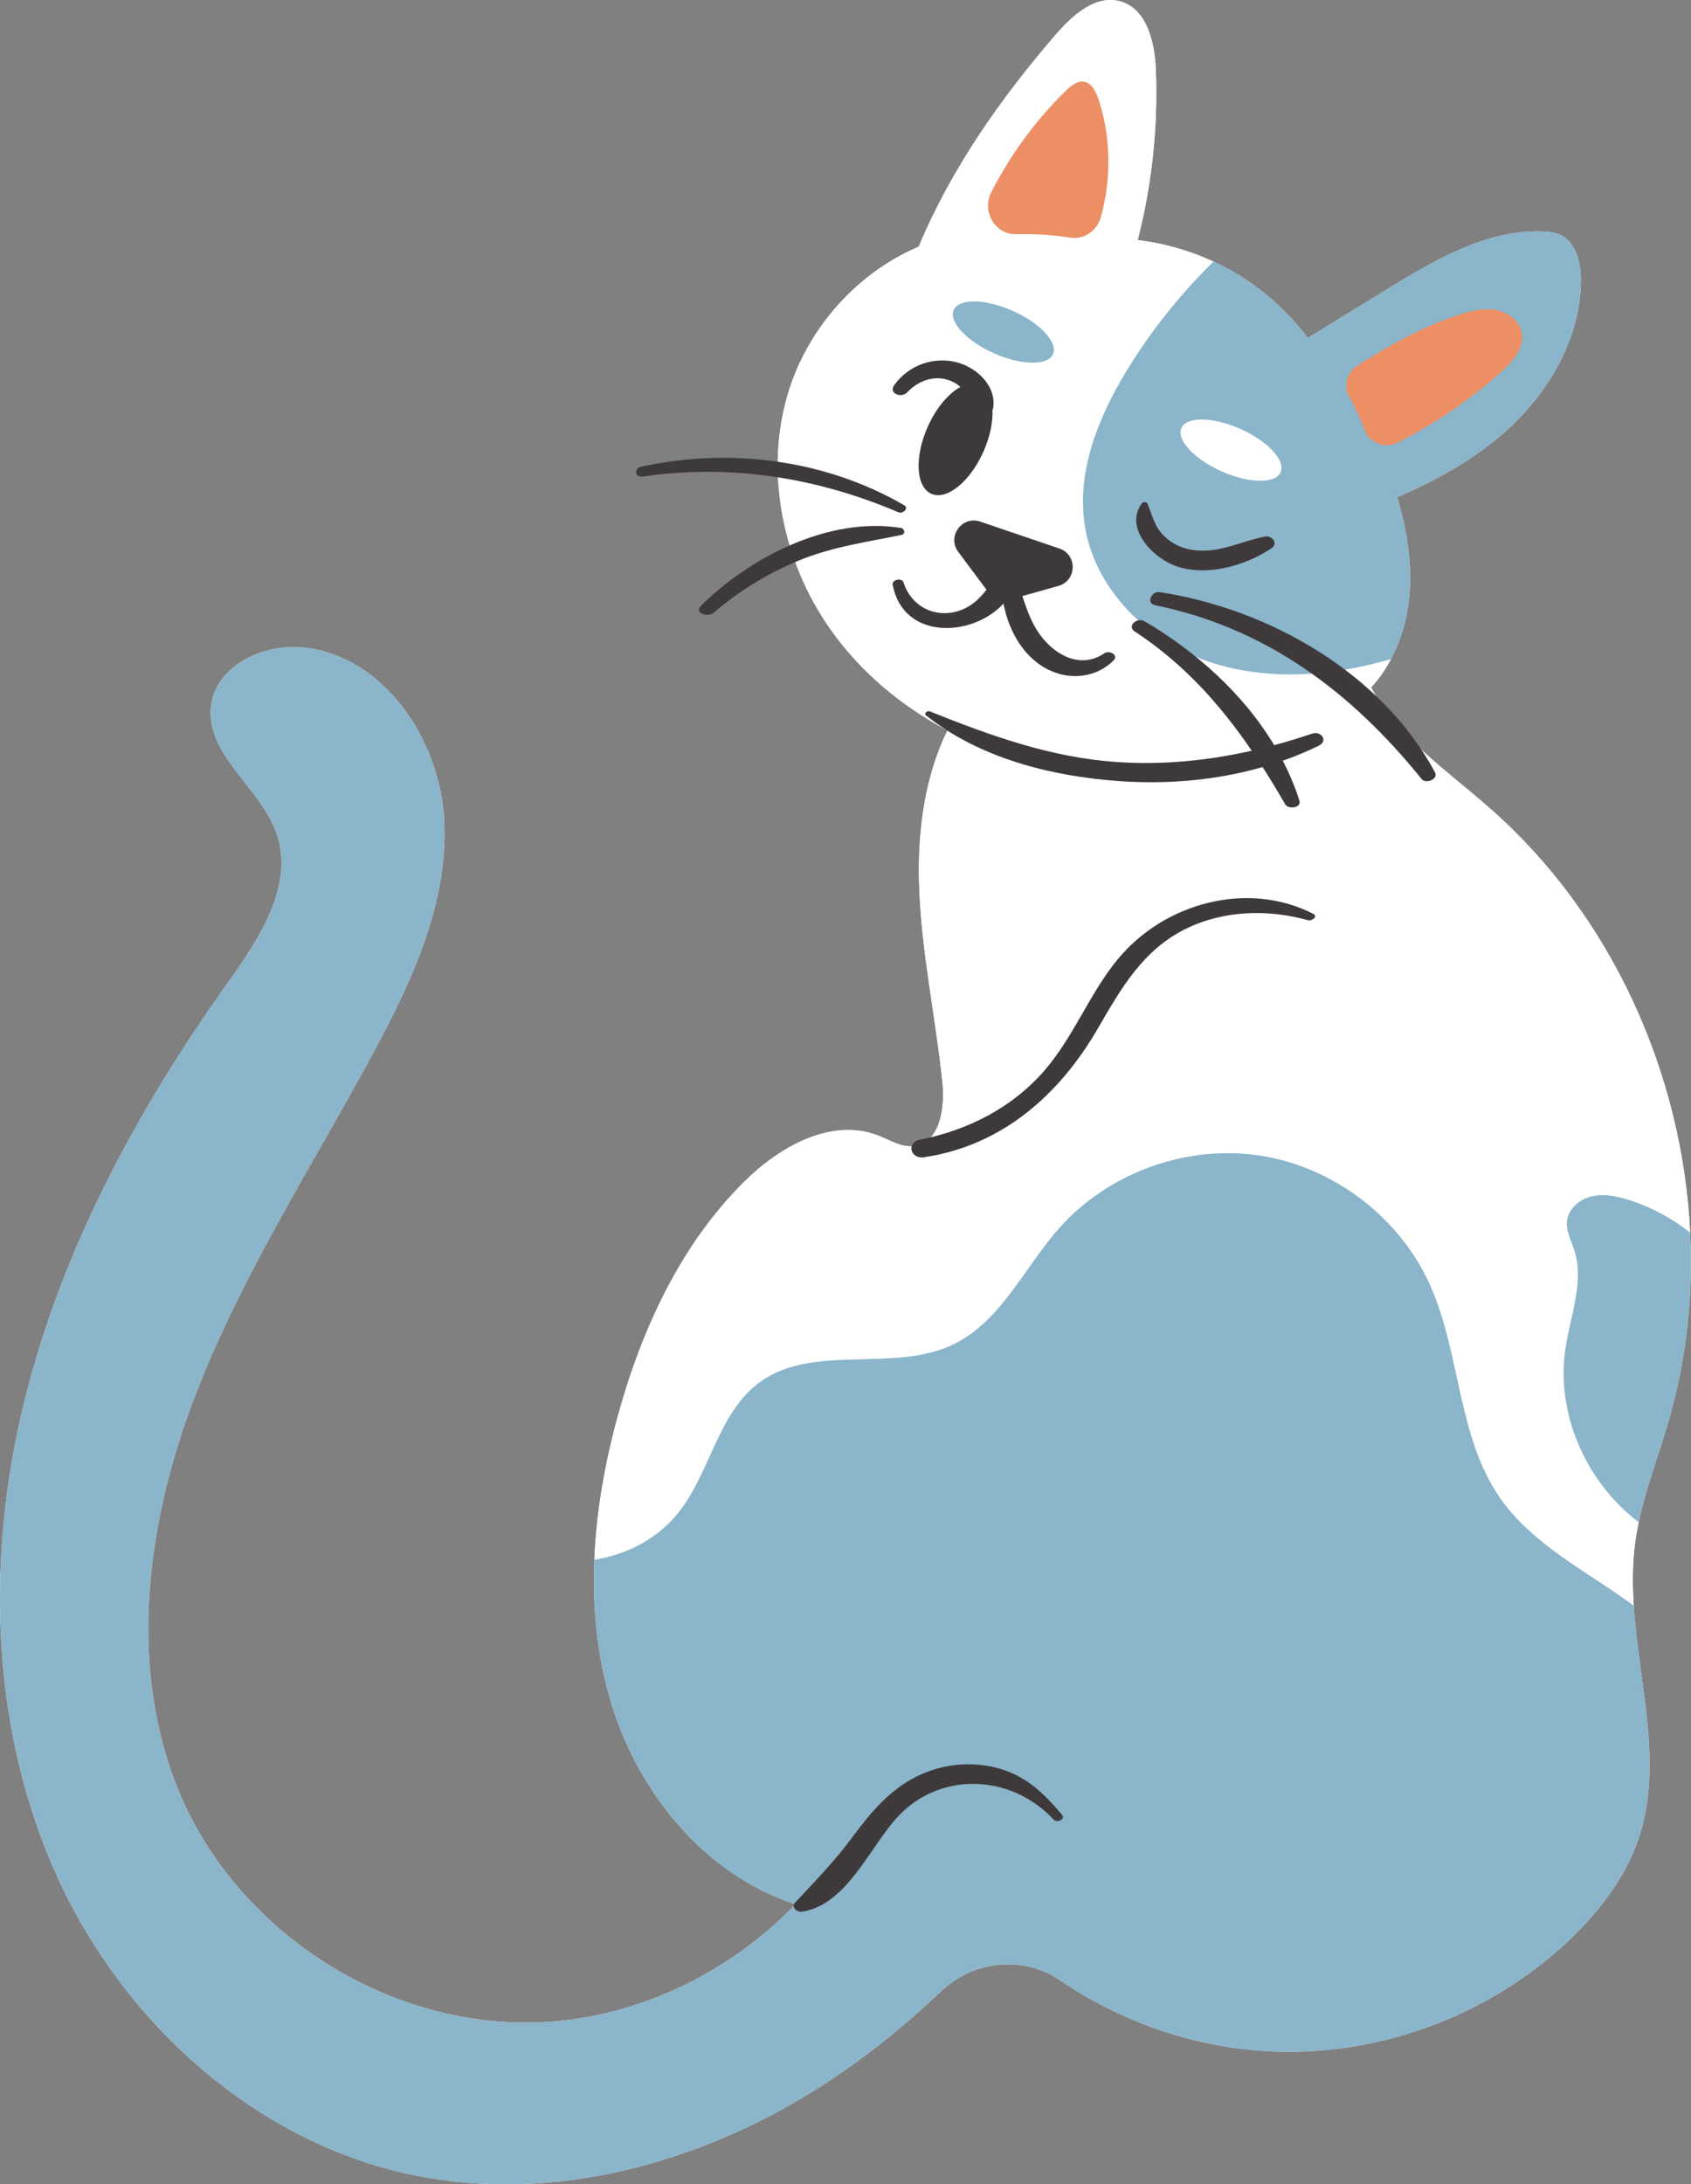 <?xml version="1.0" encoding="UTF-8" standalone="no"?><svg xmlns="http://www.w3.org/2000/svg" xmlns:xlink="http://www.w3.org/1999/xlink" fill="#000000" height="500" preserveAspectRatio="xMidYMid meet" version="1" viewBox="0.0 0.0 387.3 500.0" width="387.3" zoomAndPan="magnify"><rect x="0.0" y="0.0" width="387.3" height="500.0" fill="#808080" stroke="none"/><defs><clipPath id="a"><path d="M 0 0 L 387.27 0 L 387.27 500 L 0 500 Z M 0 0"/></clipPath><clipPath id="b"><path d="M 136 0 L 387.27 0 L 387.27 368 L 136 368 Z M 136 0"/></clipPath><clipPath id="c"><path d="M 0 52 L 387.27 52 L 387.27 500 L 0 500 Z M 0 52"/></clipPath></defs><g><g clip-path="url(#a)" id="change1_2"><path d="M 375.324 348.43 C 376.961 340.613 379.895 333.07 382.137 325.371 C 386.227 311.348 387.812 296.711 387.105 282.156 C 385.32 245.668 369.137 209.746 341.73 185.457 C 334.188 178.77 325.84 172.863 319.348 165.145 C 317.348 162.754 315.531 160.137 314.027 157.359 C 315.824 155.422 317.348 153.219 318.586 150.852 C 321.121 146.051 322.551 140.574 322.875 135.137 C 323.312 127.93 322.051 120.762 320.016 113.793 C 328.863 109.992 337.324 105.328 344.523 98.996 C 354.539 90.18 361.938 77.672 362.086 64.328 C 362.125 60.152 360.957 55.281 357.117 53.645 C 355.93 53.133 354.594 53.008 353.289 52.965 C 340.352 52.578 328.488 59.59 317.461 66.359 C 311.484 70.023 305.516 73.695 299.535 77.367 C 295.32 71.797 290.113 66.977 284.199 63.262 C 282.188 62 280.098 60.871 277.938 59.883 C 272.461 57.348 266.578 55.68 260.578 54.945 C 263.832 42.27 265.242 29.125 264.73 16.039 C 264.48 9.73 262.707 2.051 256.621 0.316 C 250.957 -1.289 245.629 3.488 241.777 7.953 C 229.152 22.57 217.812 38.742 210.414 56.473 L 210.414 56.48 C 196.57 62.324 185.414 74.676 180.781 89.105 C 174.91 107.469 179.105 128.348 190.227 144.078 C 197.113 153.812 206.438 161.617 216.996 167.199 C 211.844 177.738 210.184 190.039 210.496 201.891 C 210.895 217.301 214.273 232.461 215.859 247.789 C 216.465 253.672 215.266 261.621 209.391 262.363 C 206.504 262.73 203.84 260.984 201.129 259.934 C 190.445 255.758 178.562 262.457 170.422 270.531 C 155.867 284.98 146.969 304.297 141.531 324.066 C 138.578 334.789 136.59 345.914 136.129 357.023 C 135.68 368.086 136.766 379.133 139.957 389.734 C 146.227 410.508 161.637 429.254 182.223 435.891 C 166.645 452.051 144.883 462.383 122.398 462.965 C 88.207 463.852 54.52 442.129 41.207 410.633 C 29.375 382.617 33.285 350.129 43.875 321.625 C 54.469 293.121 71.242 267.422 85.664 240.652 C 94.48 224.293 102.629 206.574 101.75 188.016 C 100.863 169.453 88.031 150.203 69.555 148.23 C 60.332 147.242 49.449 152.387 48.352 161.598 C 47.016 172.762 59.809 180.305 63.406 190.957 C 67.426 202.859 59.246 215.078 51.941 225.312 C 30.762 255.02 13.234 287.863 4.969 323.387 C -3.293 358.926 -1.789 397.402 13.547 430.496 C 28.883 463.602 58.996 490.531 94.73 497.887 C 126.801 504.48 160.762 495.102 188.297 477.375 C 198.094 471.062 207.148 463.77 215.59 455.777 C 223.027 448.723 234.359 447.535 242.828 453.305 C 257.457 463.27 274.914 469.102 292.629 469.621 C 317.441 470.352 342.387 460.648 360.176 443.34 C 366.695 436.984 372.371 429.508 375.281 420.867 C 381.012 403.871 375.355 385.582 374.176 367.551 C 373.863 362.805 373.875 358.078 374.469 353.402 C 374.676 351.734 374.969 350.074 375.324 348.43" fill="#ffffff"/></g><g clip-path="url(#b)" id="change1_1"><path d="M 387.105 282.156 C 382.855 278.805 378.027 276.207 372.852 274.609 C 370.129 273.766 367.219 273.191 364.465 273.871 C 361.699 274.551 359.152 276.77 358.883 279.598 C 358.672 281.844 359.852 283.949 360.551 286.09 C 362.906 293.328 359.703 301.051 358.559 308.57 C 356.262 323.566 363.293 339.359 375.324 348.43 C 374.969 350.074 374.676 351.734 374.469 353.402 C 373.875 358.078 373.863 362.805 374.176 367.551 C 371.727 365.734 369.18 364.016 366.645 362.348 C 358.215 356.797 349.418 351.246 343.629 342.98 C 333.684 328.781 334.594 309.645 327.402 293.883 C 320.383 278.461 305.234 267.027 288.477 264.504 C 271.711 261.977 253.867 268.438 242.613 281.109 C 234.547 290.188 229.258 302.5 218.312 307.758 C 204.551 314.363 186.281 307.414 173.969 316.43 C 164.559 323.324 162.777 336.629 155.672 345.883 C 150.977 352.016 143.746 355.855 136.129 357.023 C 136.59 345.914 138.578 334.789 141.531 324.066 C 146.969 304.297 155.867 284.98 170.422 270.531 C 178.562 262.457 190.445 255.758 201.129 259.934 C 203.84 260.984 206.504 262.727 209.391 262.363 C 215.266 261.621 216.465 253.672 215.859 247.789 C 214.273 232.461 210.895 217.301 210.496 201.891 C 210.184 190.039 211.844 177.738 216.996 167.199 C 206.438 161.617 197.113 153.812 190.227 144.078 C 179.105 128.348 174.91 107.469 180.781 89.105 C 185.414 74.676 196.57 62.324 210.414 56.48 L 210.414 56.473 C 217.812 38.742 229.152 22.57 241.777 7.953 C 245.629 3.488 250.957 -1.289 256.621 0.316 C 262.707 2.051 264.48 9.73 264.73 16.039 C 265.242 29.125 263.832 42.27 260.578 54.945 C 266.578 55.68 272.461 57.348 277.938 59.883 C 270.387 67.27 263.73 75.594 258.199 84.609 C 251.574 95.418 246.441 108.031 248.496 120.543 C 250.77 134.43 261.945 145.832 275.102 150.828 C 286.715 155.242 299.609 155.191 311.824 152.57 C 313.434 152.227 315.031 151.844 316.617 151.414 C 317.273 151.238 317.93 151.051 318.586 150.852 C 317.348 153.219 315.824 155.422 314.027 157.359 C 315.531 160.137 317.348 162.754 319.348 165.145 C 325.84 172.863 334.188 178.77 341.73 185.457 C 369.137 209.746 385.32 245.668 387.105 282.156" fill="#ffffff"/></g><g clip-path="url(#c)" id="change2_1"><path d="M 353.289 52.965 C 340.352 52.578 328.488 59.59 317.461 66.359 C 311.484 70.023 305.516 73.695 299.535 77.367 C 295.32 71.797 290.113 66.977 284.199 63.262 C 282.188 62 280.098 60.871 277.938 59.883 C 270.387 67.27 263.73 75.594 258.199 84.609 C 251.574 95.418 246.441 108.031 248.496 120.543 C 250.77 134.43 261.945 145.832 275.102 150.828 C 286.715 155.242 299.609 155.191 311.824 152.57 C 313.434 152.227 315.031 151.844 316.617 151.414 C 317.273 151.238 317.93 151.051 318.586 150.852 C 321.121 146.051 322.551 140.574 322.875 135.137 C 323.312 127.93 322.051 120.762 320.016 113.793 C 328.863 109.992 337.324 105.328 344.523 98.996 C 354.539 90.18 361.938 77.672 362.086 64.328 C 362.125 60.152 360.957 55.281 357.117 53.645 C 355.93 53.133 354.594 53.008 353.289 52.965 Z M 366.645 362.348 C 358.215 356.797 349.418 351.246 343.629 342.98 C 333.684 328.781 334.594 309.645 327.402 293.883 C 320.383 278.461 305.234 267.027 288.477 264.504 C 271.711 261.977 253.867 268.438 242.613 281.109 C 234.547 290.188 229.258 302.5 218.312 307.758 C 204.551 314.363 186.281 307.414 173.969 316.43 C 164.559 323.324 162.777 336.629 155.672 345.883 C 150.977 352.016 143.746 355.855 136.129 357.023 C 135.68 368.086 136.766 379.133 139.957 389.734 C 146.227 410.508 161.637 429.254 182.223 435.891 C 166.645 452.051 144.883 462.383 122.398 462.965 C 88.207 463.852 54.52 442.129 41.207 410.633 C 29.375 382.617 33.285 350.129 43.875 321.625 C 54.469 293.121 71.242 267.422 85.664 240.652 C 94.48 224.293 102.629 206.574 101.75 188.016 C 100.863 169.453 88.031 150.203 69.555 148.23 C 60.332 147.242 49.449 152.387 48.352 161.598 C 47.02 172.762 59.809 180.305 63.406 190.957 C 67.426 202.859 59.246 215.078 51.941 225.312 C 30.762 255.02 13.234 287.863 4.969 323.387 C -3.293 358.926 -1.789 397.402 13.547 430.496 C 28.883 463.602 58.996 490.531 94.73 497.887 C 126.801 504.48 160.762 495.102 188.297 477.375 C 198.094 471.062 207.148 463.77 215.59 455.777 C 223.027 448.723 234.359 447.535 242.828 453.305 C 257.457 463.27 274.914 469.102 292.629 469.621 C 317.441 470.352 342.387 460.648 360.176 443.34 C 366.695 436.984 372.371 429.508 375.281 420.867 C 381.012 403.871 375.355 385.582 374.176 367.551 C 371.727 365.734 369.18 364.016 366.645 362.348 Z M 387.105 282.156 C 387.812 296.711 386.227 311.348 382.137 325.371 C 379.895 333.07 376.961 340.613 375.324 348.43 C 363.293 339.359 356.262 323.566 358.559 308.57 C 359.703 301.051 362.906 293.328 360.551 286.09 C 359.852 283.949 358.672 281.844 358.883 279.598 C 359.152 276.77 361.699 274.551 364.465 273.871 C 367.219 273.191 370.129 273.766 372.852 274.609 C 378.027 276.207 382.855 278.805 387.105 282.156" fill="#8ab5cb"/></g><g id="change3_1"><path d="M 248.281 18.703 C 246.742 18.438 245.344 19.594 244.211 20.695 C 237.293 27.395 231.477 35.32 227.031 44.004 C 224.777 48.422 227.941 53.734 232.746 53.609 C 236.914 53.5 241.094 53.766 245.219 54.402 C 248.328 54.887 251.266 52.828 252.137 49.684 C 254.574 40.918 254.457 31.379 251.605 22.734 C 251.02 20.977 250.047 18.996 248.281 18.703 Z M 348.512 76.105 C 349.211 79.602 346.465 82.762 343.824 85.133 C 336.648 91.582 328.609 97.047 319.992 101.359 C 317.102 102.805 313.621 101.379 312.512 98.344 C 311.574 95.77 310.41 93.277 309.035 90.906 C 307.598 88.422 308.434 85.25 310.855 83.703 C 318.293 78.969 325.98 74.648 334.352 71.984 C 337.012 71.141 339.82 70.461 342.562 70.953 C 345.309 71.453 347.957 73.383 348.512 76.105" fill="#ed8f65"/></g><g id="change1_3"><path d="M 293.305 108.109 C 292.109 110.785 286.055 110.691 279.781 107.895 C 273.504 105.094 269.387 100.656 270.578 97.977 C 271.773 95.301 277.828 95.395 284.105 98.191 C 290.379 100.992 294.5 105.43 293.305 108.109" fill="#ffffff"/></g><g id="change2_2"><path d="M 241.16 81.078 C 239.969 83.758 233.91 83.66 227.637 80.863 C 221.359 78.066 217.242 73.625 218.434 70.945 C 219.629 68.27 225.684 68.367 231.961 71.164 C 238.234 73.961 242.355 78.398 241.16 81.078" fill="#8ab5cb"/></g><g id="change4_1"><path d="M 206.438 122.457 C 207.477 122.242 207.211 120.98 206.293 120.836 C 189.852 118.242 171.941 127.449 160.547 138.648 C 158.871 140.297 162.059 141.434 163.398 140.289 C 169.348 135.215 176.102 131.074 183.359 128.148 C 190.883 125.113 198.559 124.074 206.438 122.457 Z M 205.793 117.273 C 206.766 117.688 208.281 116.332 207.082 115.641 C 189.012 105.18 167.199 102.398 146.883 106.824 C 145.18 107.195 145.344 109.355 147.152 109.09 C 167.297 106.133 187.129 109.309 205.793 117.273 Z M 328.652 176.762 C 316.391 154.012 290.555 139.34 265.59 135.535 C 263.758 135.258 262.395 138.09 264.582 138.535 C 290.086 143.75 309.516 158.434 325.605 178.324 C 326.574 179.527 329.523 178.371 328.652 176.762 Z M 219.473 126.324 L 225.938 134.984 C 224.676 136.629 223.242 138.105 221.332 139.098 C 215.555 142.09 208.914 139.566 206.941 133.309 C 206.594 132.203 204.227 132.652 204.453 133.855 C 206.848 146.531 222.652 145.98 229.832 138.16 C 230.902 143.668 233.57 148.934 238.156 152.141 C 243.379 155.797 250.418 155.742 255.039 151.191 C 256.312 149.938 254.074 148.77 252.965 149.527 C 247.148 153.484 240.848 149.539 237.547 144.34 C 235.992 141.891 235.066 139.172 234.16 136.441 L 242.414 134.121 C 246.652 132.926 246.812 126.977 242.641 125.559 L 224.508 119.398 C 220.336 117.98 216.836 122.797 219.473 126.324 Z M 207.781 89.812 C 210.57 86.855 214.715 85.547 218.477 87.531 C 219.027 87.824 219.52 88.184 219.984 88.566 C 217.266 90.035 214.422 93.352 212.48 97.703 C 209.406 104.598 209.773 111.461 213.297 113.027 C 216.82 114.602 222.168 110.285 225.238 103.391 C 226.754 99.992 227.43 96.609 227.309 93.855 C 227.383 93.734 227.434 93.602 227.457 93.461 C 228.254 88.566 224.113 84.496 219.711 83.105 C 214.215 81.371 208.16 83.488 204.828 88.133 C 203.438 90.074 206.461 91.211 207.781 89.812 Z M 268.848 129.387 C 276.016 132.18 285.004 129.586 291.176 125.539 C 292.844 124.449 291.375 122.508 289.73 122.828 C 284.902 123.766 280.312 126.105 275.309 126.062 C 272.09 126.031 269.156 125.09 266.746 122.828 C 264.414 120.637 263.953 118.062 262.809 115.297 C 262.594 114.781 261.809 114.844 261.516 115.238 C 257.488 120.723 263.781 127.41 268.848 129.387 Z M 227.684 404.523 C 221.723 403.152 215.457 403.918 209.98 406.625 C 203.801 409.684 199.418 414.883 195.391 420.328 C 191.312 425.84 186.832 430.484 182.164 435.457 C 181.121 436.562 182.492 437.758 183.684 437.582 C 193.984 436.074 199.289 422.594 205.703 415.766 C 215.473 405.363 231.676 406.133 241.32 416.512 C 242.102 417.352 244.105 416.453 243.211 415.391 C 238.828 410.172 234.516 406.102 227.684 404.523 Z M 300.508 167.941 C 297.637 168.91 294.742 169.789 291.832 170.57 C 284.727 158.738 273.805 149.035 262.07 142.172 C 260.5 141.254 257.992 143.297 259.883 144.535 C 271.055 151.852 279.457 161.242 286.695 171.844 C 276.539 174.133 266.164 175.152 255.672 174.426 C 240.633 173.379 226.844 168.398 212.977 162.844 C 212.379 162.605 211.488 163.27 212.156 163.805 C 224.359 173.531 240.688 177.656 256.02 178.777 C 267.121 179.594 278.465 178.656 289.184 175.59 C 290.965 178.367 292.684 181.211 294.363 184.117 C 295.07 185.344 298.129 184.918 297.617 183.289 C 296.613 180.121 295.324 177.07 293.809 174.133 C 296.598 173.152 299.336 172.016 302.004 170.719 C 304.289 169.605 302.637 167.223 300.508 167.941 Z M 299.613 210.645 C 290.449 208.098 280.426 208.348 271.777 212.52 C 261.848 217.312 256.777 226.219 251.469 235.383 C 242.656 250.602 229.52 262.246 211.617 264.898 C 208.457 265.367 207.523 261.508 210.734 260.871 C 221.738 258.691 231.844 253.559 239.258 244.996 C 245.949 237.27 249.527 227.441 256.008 219.57 C 266.602 206.711 285.691 201.461 300.789 209.188 C 301.969 209.789 300.43 210.875 299.613 210.645" fill="#3e393a"/></g></g></svg>